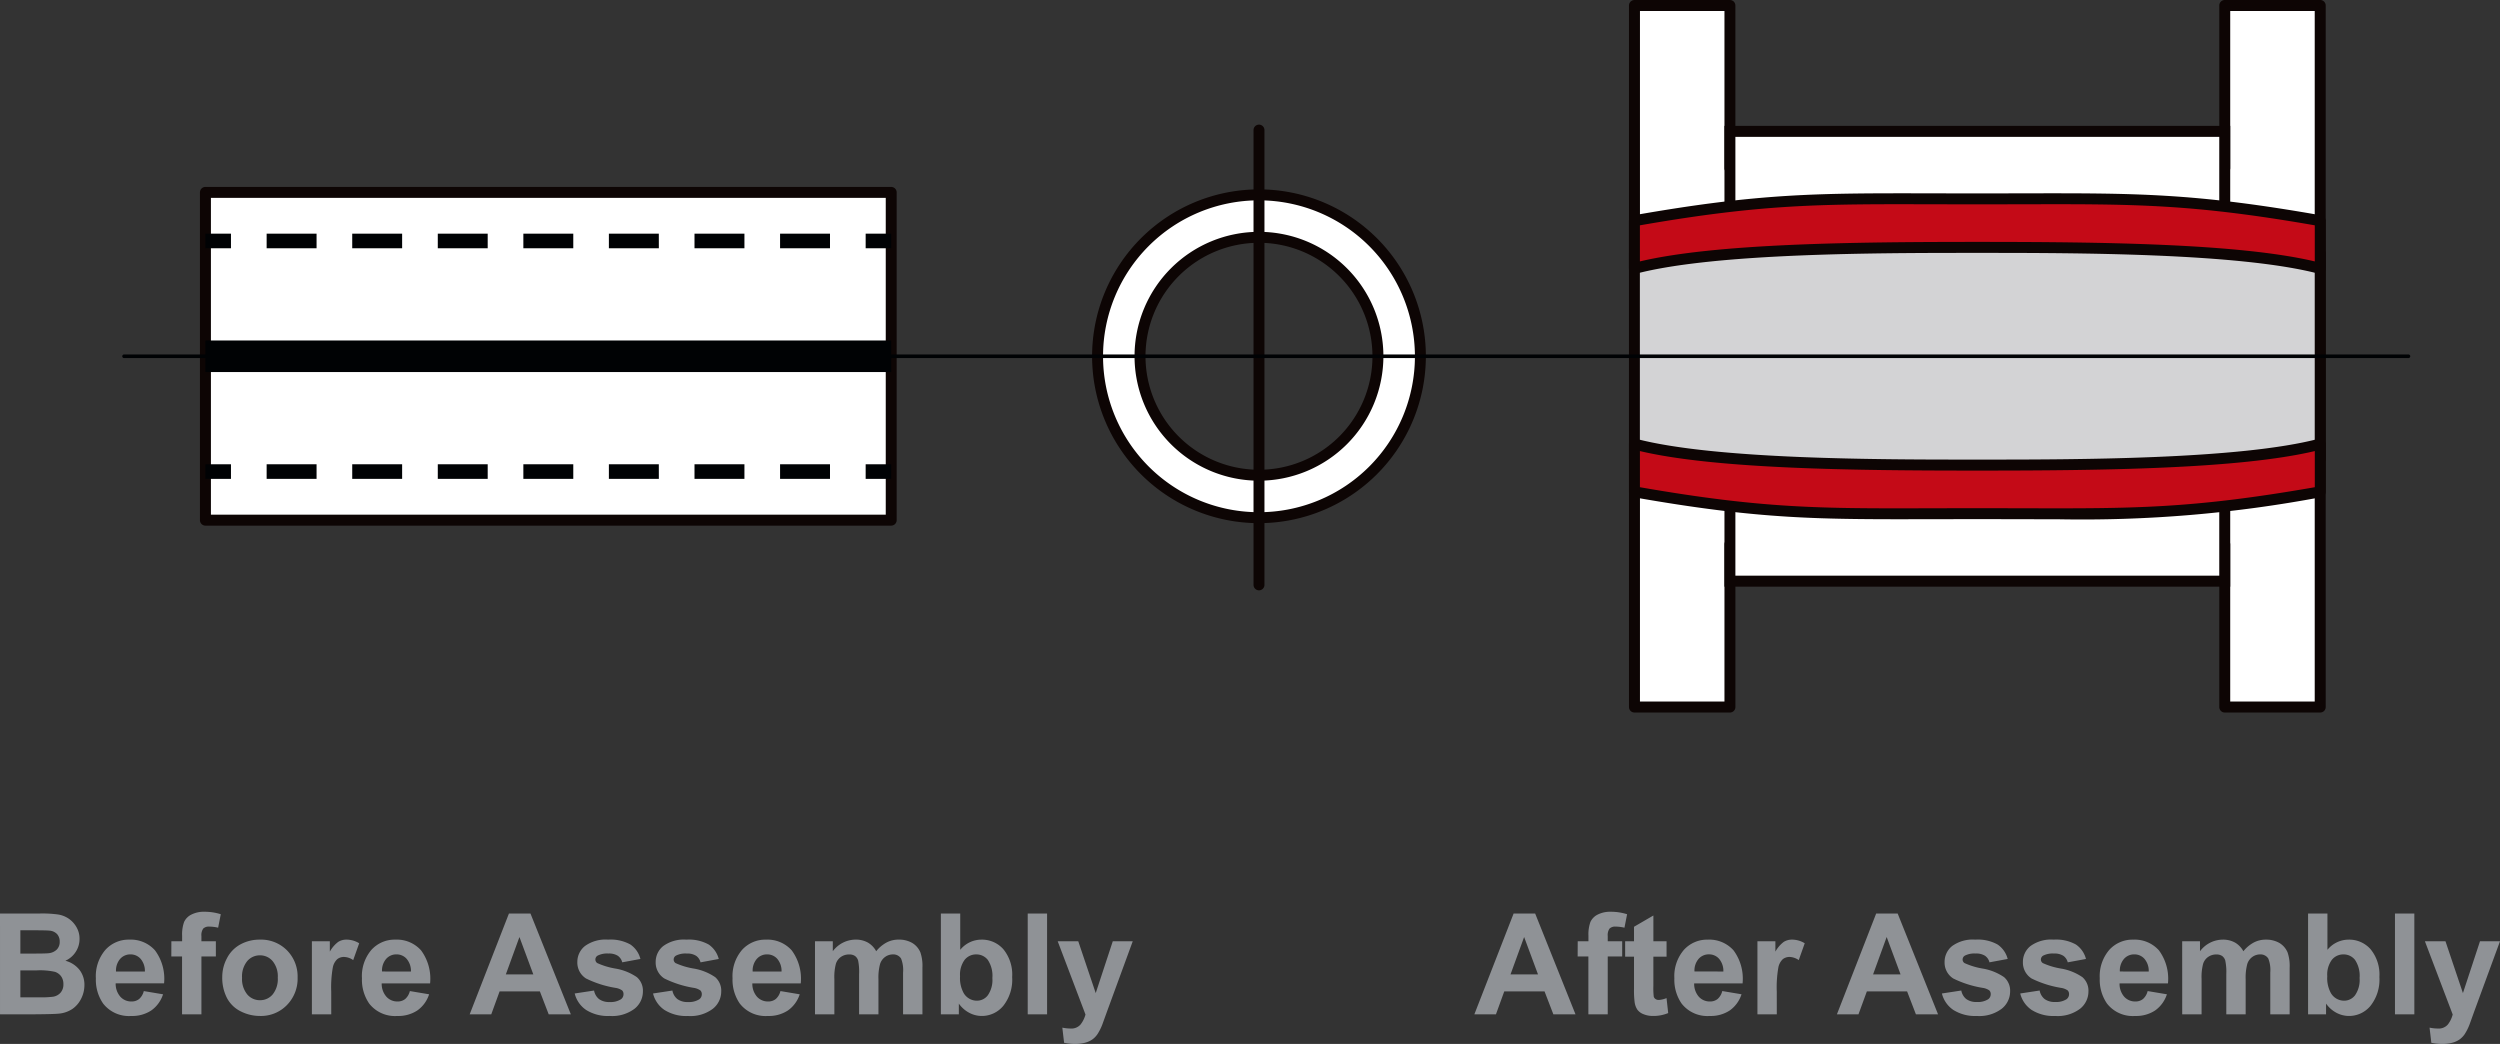 <svg xmlns="http://www.w3.org/2000/svg" width="284.023" height="118.603" viewBox="0 0 284.023 118.603">
  <rect x="0" y="0" width="284.023" height="118.603" fill="#333333" stroke="none"/>
  <defs>
    <style>
      .cls-1 {
        fill: #8f9296;
      }

      .cls-2 {
        fill: #fff;
      }

      .cls-3 {
        fill: #0d0504;
      }

      .cls-4 {
        fill: #000204;
      }

      .cls-5 {
        fill: #d3d3d5;
      }

      .cls-6 {
        fill: #c40a17;
      }
    </style>
  </defs>
  <g id="グループ_2740" data-name="グループ 2740" transform="translate(-246.109 -4346.765)">
    <path id="パス_7354" data-name="パス 7354" class="cls-1" d="M-63.891-11.453h4.578a13.226,13.226,0,0,1,2.027.113,2.979,2.979,0,0,1,1.2.473,2.94,2.94,0,0,1,.879.957,2.593,2.593,0,0,1,.352,1.34,2.668,2.668,0,0,1-.434,1.477,2.687,2.687,0,0,1-1.176,1.008,3.014,3.014,0,0,1,1.609,1.039A2.758,2.758,0,0,1-54.3-3.32,3.4,3.4,0,0,1-54.66-1.8a3.061,3.061,0,0,1-.992,1.18A3.277,3.277,0,0,1-57.2-.078q-.578.062-2.789.078h-3.9Zm2.313,1.906V-6.9h1.516q1.352,0,1.68-.039a1.529,1.529,0,0,0,.934-.41,1.209,1.209,0,0,0,.34-.895,1.257,1.257,0,0,0-.293-.863,1.326,1.326,0,0,0-.871-.4q-.344-.039-1.977-.039Zm0,4.555V-1.93h2.141A10.461,10.461,0,0,0-57.852-2a1.433,1.433,0,0,0,.84-.457,1.407,1.407,0,0,0,.324-.973,1.494,1.494,0,0,0-.25-.875,1.413,1.413,0,0,0-.723-.523,7.856,7.856,0,0,0-2.051-.164Zm14.023,2.352,2.188.367A3.588,3.588,0,0,1-46.7-.441a3.913,3.913,0,0,1-2.277.629,3.712,3.712,0,0,1-3.2-1.414A4.751,4.751,0,0,1-53-4.086a4.581,4.581,0,0,1,1.078-3.23A3.551,3.551,0,0,1-49.2-8.484a3.683,3.683,0,0,1,2.922,1.223A5.41,5.41,0,0,1-45.25-3.516h-5.5A2.221,2.221,0,0,0-50.219-2a1.662,1.662,0,0,0,1.266.543,1.344,1.344,0,0,0,.867-.281A1.737,1.737,0,0,0-47.555-2.641Zm.125-2.219a2.114,2.114,0,0,0-.492-1.449,1.51,1.51,0,0,0-1.141-.5,1.525,1.525,0,0,0-1.187.523,2.025,2.025,0,0,0-.461,1.422ZM-44.422-8.3H-43.2v-.625a4.152,4.152,0,0,1,.223-1.562,1.76,1.76,0,0,1,.82-.84,3.147,3.147,0,0,1,1.512-.324,6.111,6.111,0,0,1,1.836.281l-.3,1.531a4.336,4.336,0,0,0-1.008-.125.9.9,0,0,0-.684.223,1.29,1.29,0,0,0-.207.855V-8.3h1.641V-6.57h-1.641V0h-2.2V-6.57h-1.219Zm5.781,4.031A4.488,4.488,0,0,1-38.1-6.383a3.7,3.7,0,0,1,1.527-1.562,4.533,4.533,0,0,1,2.207-.539,4.142,4.142,0,0,1,3.086,1.223,4.224,4.224,0,0,1,1.2,3.09,4.275,4.275,0,0,1-1.215,3.121A4.106,4.106,0,0,1-34.352.188a4.818,4.818,0,0,1-2.176-.516A3.537,3.537,0,0,1-38.1-1.84,5.037,5.037,0,0,1-38.641-4.266Zm2.25.117A2.749,2.749,0,0,0-35.8-2.258a1.862,1.862,0,0,0,1.445.656,1.85,1.85,0,0,0,1.441-.656,2.787,2.787,0,0,0,.582-1.906,2.736,2.736,0,0,0-.582-1.875A1.85,1.85,0,0,0-34.359-6.7a1.862,1.862,0,0,0-1.445.656A2.749,2.749,0,0,0-36.391-4.148ZM-26.258,0h-2.2V-8.3h2.039v1.18a3.546,3.546,0,0,1,.941-1.1,1.732,1.732,0,0,1,.949-.266,2.786,2.786,0,0,1,1.445.414l-.68,1.914a1.926,1.926,0,0,0-1.031-.359,1.219,1.219,0,0,0-.781.254,1.736,1.736,0,0,0-.5.918,13.041,13.041,0,0,0-.184,2.781Zm8.93-2.641,2.188.367A3.588,3.588,0,0,1-16.473-.441,3.913,3.913,0,0,1-18.75.188a3.712,3.712,0,0,1-3.2-1.414,4.751,4.751,0,0,1-.82-2.859A4.581,4.581,0,0,1-21.7-7.316a3.551,3.551,0,0,1,2.727-1.168,3.683,3.683,0,0,1,2.922,1.223,5.41,5.41,0,0,1,1.023,3.746h-5.5A2.221,2.221,0,0,0-19.992-2a1.662,1.662,0,0,0,1.266.543,1.344,1.344,0,0,0,.867-.281A1.737,1.737,0,0,0-17.328-2.641Zm.125-2.219A2.114,2.114,0,0,0-17.7-6.309a1.51,1.51,0,0,0-1.141-.5,1.525,1.525,0,0,0-1.187.523,2.025,2.025,0,0,0-.461,1.422ZM.961,0H-1.555l-1-2.6H-7.133L-8.078,0h-2.453L-6.07-11.453h2.445ZM-3.3-4.531l-1.578-4.25-1.547,4.25ZM1.4-2.367,3.6-2.7a1.614,1.614,0,0,0,.57.973,1.927,1.927,0,0,0,1.2.332,2.172,2.172,0,0,0,1.281-.312A.7.7,0,0,0,6.945-2.3a.576.576,0,0,0-.156-.414A1.749,1.749,0,0,0,6.055-3,11.843,11.843,0,0,1,2.688-4.07,2.137,2.137,0,0,1,1.7-5.937,2.3,2.3,0,0,1,2.555-7.75,3.977,3.977,0,0,1,5.2-8.484a4.607,4.607,0,0,1,2.531.555A2.835,2.835,0,0,1,8.867-6.289L6.8-5.906a1.28,1.28,0,0,0-.5-.742,1.843,1.843,0,0,0-1.059-.258,2.385,2.385,0,0,0-1.242.242.52.52,0,0,0-.25.445.485.485,0,0,0,.219.4A8.236,8.236,0,0,0,6.012-5.2a6.105,6.105,0,0,1,2.449.977,2.03,2.03,0,0,1,.688,1.633A2.506,2.506,0,0,1,8.2-.633a4.219,4.219,0,0,1-2.82.82A4.628,4.628,0,0,1,2.691-.5,3.168,3.168,0,0,1,1.4-2.367Zm8.9,0L12.5-2.7a1.614,1.614,0,0,0,.57.973,1.927,1.927,0,0,0,1.2.332,2.172,2.172,0,0,0,1.281-.312.7.7,0,0,0,.289-.586.576.576,0,0,0-.156-.414A1.749,1.749,0,0,0,14.953-3a11.843,11.843,0,0,1-3.367-1.07A2.137,2.137,0,0,1,10.6-5.937a2.3,2.3,0,0,1,.852-1.812,3.977,3.977,0,0,1,2.641-.734,4.607,4.607,0,0,1,2.531.555,2.835,2.835,0,0,1,1.141,1.641l-2.07.383a1.28,1.28,0,0,0-.5-.742,1.843,1.843,0,0,0-1.059-.258,2.385,2.385,0,0,0-1.242.242.52.52,0,0,0-.25.445.485.485,0,0,0,.219.4A8.236,8.236,0,0,0,14.91-5.2a6.105,6.105,0,0,1,2.449.977,2.03,2.03,0,0,1,.688,1.633,2.506,2.506,0,0,1-.953,1.961,4.219,4.219,0,0,1-2.82.82A4.628,4.628,0,0,1,11.59-.5,3.168,3.168,0,0,1,10.3-2.367Zm14.477-.273,2.188.367A3.588,3.588,0,0,1,25.629-.441a3.913,3.913,0,0,1-2.277.629,3.712,3.712,0,0,1-3.2-1.414,4.751,4.751,0,0,1-.82-2.859,4.581,4.581,0,0,1,1.078-3.23,3.551,3.551,0,0,1,2.727-1.168,3.683,3.683,0,0,1,2.922,1.223,5.41,5.41,0,0,1,1.023,3.746h-5.5A2.221,2.221,0,0,0,22.109-2a1.662,1.662,0,0,0,1.266.543,1.344,1.344,0,0,0,.867-.281A1.737,1.737,0,0,0,24.773-2.641ZM24.9-4.859a2.114,2.114,0,0,0-.492-1.449,1.51,1.51,0,0,0-1.141-.5,1.525,1.525,0,0,0-1.187.523,2.025,2.025,0,0,0-.461,1.422ZM28.7-8.3h2.023v1.133a3.256,3.256,0,0,1,2.586-1.32,2.785,2.785,0,0,1,1.383.328,2.522,2.522,0,0,1,.961.992,3.833,3.833,0,0,1,1.18-.992,2.894,2.894,0,0,1,1.352-.328,3.01,3.01,0,0,1,1.547.371,2.273,2.273,0,0,1,.945,1.09A4.727,4.727,0,0,1,40.906-5.3V0h-2.2V-4.742a3.528,3.528,0,0,0-.227-1.594,1.04,1.04,0,0,0-.937-.469,1.5,1.5,0,0,0-.867.281,1.56,1.56,0,0,0-.586.824,5.93,5.93,0,0,0-.18,1.715V0h-2.2V-4.547A6.307,6.307,0,0,0,33.6-6.109a1,1,0,0,0-.363-.523A1.148,1.148,0,0,0,32.57-6.8a1.6,1.6,0,0,0-.914.273,1.5,1.5,0,0,0-.582.789A5.865,5.865,0,0,0,30.9-4.031V0H28.7ZM43,0V-11.453h2.2v4.125A3.106,3.106,0,0,1,47.6-8.484a3.235,3.235,0,0,1,2.508,1.1A4.545,4.545,0,0,1,51.1-4.234,4.8,4.8,0,0,1,50.09-.961,3.157,3.157,0,0,1,47.633.188a3.037,3.037,0,0,1-1.4-.355,3.353,3.353,0,0,1-1.191-1.051V0Zm2.18-4.328a3.529,3.529,0,0,0,.406,1.906,1.737,1.737,0,0,0,1.516.875,1.553,1.553,0,0,0,1.238-.621,3.056,3.056,0,0,0,.512-1.957,3.24,3.24,0,0,0-.516-2.051,1.632,1.632,0,0,0-1.32-.629,1.654,1.654,0,0,0-1.312.613A2.816,2.816,0,0,0,45.18-4.328ZM52.867,0V-11.453h2.2V0Zm3.406-8.3h2.336l1.984,5.891L62.531-8.3H64.8L61.875-.312l-.523,1.445A5.892,5.892,0,0,1,60.8,2.242a2.4,2.4,0,0,1-.6.621,2.63,2.63,0,0,1-.836.371,4.341,4.341,0,0,1-1.121.133A5.816,5.816,0,0,1,57,3.234l-.2-1.719a4.857,4.857,0,0,0,.93.1,1.378,1.378,0,0,0,1.133-.449A3.117,3.117,0,0,0,59.43.023Z" transform="translate(310 4462)"/>
    <path id="パス_7353" data-name="パス 7353" class="cls-1" d="M-46.9,0h-2.516l-1-2.6h-4.578L-55.937,0h-2.453l4.461-11.453h2.445Zm-4.258-4.531-1.578-4.25-1.547,4.25ZM-46.648-8.3h1.219v-.625a4.152,4.152,0,0,1,.223-1.562,1.76,1.76,0,0,1,.82-.84,3.147,3.147,0,0,1,1.512-.324,6.111,6.111,0,0,1,1.836.281l-.3,1.531a4.336,4.336,0,0,0-1.008-.125.9.9,0,0,0-.684.223,1.29,1.29,0,0,0-.207.855V-8.3h1.641V-6.57h-1.641V0h-2.2V-6.57h-1.219Zm10.094,0v1.75h-1.5V-3.2a8.317,8.317,0,0,0,.043,1.184.482.482,0,0,0,.2.277.619.619,0,0,0,.371.109,2.84,2.84,0,0,0,.883-.211l.188,1.7a4.364,4.364,0,0,1-1.734.328,2.751,2.751,0,0,1-1.07-.2,1.562,1.562,0,0,1-.7-.516,2.035,2.035,0,0,1-.309-.855,10.641,10.641,0,0,1-.07-1.547V-6.547h-1.008V-8.3h1.008V-9.945l2.2-1.281V-8.3Zm6.328,5.656,2.188.367A3.588,3.588,0,0,1-29.371-.441a3.913,3.913,0,0,1-2.277.629,3.712,3.712,0,0,1-3.2-1.414,4.751,4.751,0,0,1-.82-2.859,4.581,4.581,0,0,1,1.078-3.23,3.551,3.551,0,0,1,2.727-1.168,3.683,3.683,0,0,1,2.922,1.223,5.41,5.41,0,0,1,1.023,3.746h-5.5A2.221,2.221,0,0,0-32.891-2a1.662,1.662,0,0,0,1.266.543,1.344,1.344,0,0,0,.867-.281A1.737,1.737,0,0,0-30.227-2.641Zm.125-2.219a2.114,2.114,0,0,0-.492-1.449,1.51,1.51,0,0,0-1.141-.5,1.525,1.525,0,0,0-1.187.523,2.025,2.025,0,0,0-.461,1.422ZM-24.031,0h-2.2V-8.3h2.039v1.18a3.546,3.546,0,0,1,.941-1.1,1.732,1.732,0,0,1,.949-.266,2.786,2.786,0,0,1,1.445.414l-.68,1.914a1.926,1.926,0,0,0-1.031-.359,1.219,1.219,0,0,0-.781.254,1.736,1.736,0,0,0-.5.918,13.041,13.041,0,0,0-.184,2.781Zm18.32,0H-8.227l-1-2.6H-13.8L-14.75,0H-17.2l4.461-11.453H-10.3ZM-9.969-4.531l-1.578-4.25-1.547,4.25Zm4.7,2.164,2.2-.336a1.614,1.614,0,0,0,.57.973A1.927,1.927,0,0,0-1.3-1.4,2.172,2.172,0,0,0-.016-1.711.7.7,0,0,0,.273-2.3a.576.576,0,0,0-.156-.414A1.749,1.749,0,0,0-.617-3,11.843,11.843,0,0,1-3.984-4.07a2.137,2.137,0,0,1-.984-1.867A2.3,2.3,0,0,1-4.117-7.75a3.977,3.977,0,0,1,2.641-.734,4.607,4.607,0,0,1,2.531.555A2.835,2.835,0,0,1,2.2-6.289l-2.07.383a1.28,1.28,0,0,0-.5-.742,1.843,1.843,0,0,0-1.059-.258,2.385,2.385,0,0,0-1.242.242.52.52,0,0,0-.25.445.485.485,0,0,0,.219.4A8.236,8.236,0,0,0-.66-5.2a6.105,6.105,0,0,1,2.449.977,2.03,2.03,0,0,1,.688,1.633A2.506,2.506,0,0,1,1.523-.633,4.219,4.219,0,0,1-1.3.188,4.628,4.628,0,0,1-3.98-.5,3.168,3.168,0,0,1-5.273-2.367Zm8.9,0,2.2-.336a1.614,1.614,0,0,0,.57.973A1.927,1.927,0,0,0,7.6-1.4a2.172,2.172,0,0,0,1.281-.312A.7.7,0,0,0,9.172-2.3a.576.576,0,0,0-.156-.414A1.749,1.749,0,0,0,8.281-3,11.843,11.843,0,0,1,4.914-4.07,2.137,2.137,0,0,1,3.93-5.937,2.3,2.3,0,0,1,4.781-7.75a3.977,3.977,0,0,1,2.641-.734,4.607,4.607,0,0,1,2.531.555,2.835,2.835,0,0,1,1.141,1.641l-2.07.383a1.28,1.28,0,0,0-.5-.742,1.843,1.843,0,0,0-1.059-.258,2.385,2.385,0,0,0-1.242.242.52.52,0,0,0-.25.445.485.485,0,0,0,.219.4A8.236,8.236,0,0,0,8.238-5.2a6.105,6.105,0,0,1,2.449.977,2.03,2.03,0,0,1,.688,1.633,2.506,2.506,0,0,1-.953,1.961A4.219,4.219,0,0,1,7.6.188,4.628,4.628,0,0,1,4.918-.5,3.168,3.168,0,0,1,3.625-2.367ZM18.1-2.641l2.188.367A3.588,3.588,0,0,1,18.957-.441,3.913,3.913,0,0,1,16.68.188a3.712,3.712,0,0,1-3.2-1.414,4.751,4.751,0,0,1-.82-2.859,4.581,4.581,0,0,1,1.078-3.23,3.551,3.551,0,0,1,2.727-1.168,3.683,3.683,0,0,1,2.922,1.223,5.41,5.41,0,0,1,1.023,3.746h-5.5A2.221,2.221,0,0,0,15.438-2a1.662,1.662,0,0,0,1.266.543,1.344,1.344,0,0,0,.867-.281A1.737,1.737,0,0,0,18.1-2.641Zm.125-2.219a2.114,2.114,0,0,0-.492-1.449,1.51,1.51,0,0,0-1.141-.5,1.525,1.525,0,0,0-1.187.523,2.025,2.025,0,0,0-.461,1.422Zm3.8-3.437h2.023v1.133a3.256,3.256,0,0,1,2.586-1.32,2.785,2.785,0,0,1,1.383.328,2.522,2.522,0,0,1,.961.992,3.833,3.833,0,0,1,1.18-.992,2.894,2.894,0,0,1,1.352-.328,3.01,3.01,0,0,1,1.547.371,2.273,2.273,0,0,1,.945,1.09A4.727,4.727,0,0,1,34.234-5.3V0h-2.2V-4.742a3.528,3.528,0,0,0-.227-1.594,1.04,1.04,0,0,0-.937-.469,1.5,1.5,0,0,0-.867.281,1.56,1.56,0,0,0-.586.824,5.93,5.93,0,0,0-.18,1.715V0h-2.2V-4.547a6.307,6.307,0,0,0-.117-1.562,1,1,0,0,0-.363-.523A1.148,1.148,0,0,0,25.9-6.8a1.6,1.6,0,0,0-.914.273,1.5,1.5,0,0,0-.582.789,5.865,5.865,0,0,0-.176,1.711V0h-2.2ZM36.328,0V-11.453h2.2v4.125A3.106,3.106,0,0,1,40.93-8.484a3.235,3.235,0,0,1,2.508,1.1,4.545,4.545,0,0,1,.992,3.152A4.8,4.8,0,0,1,43.418-.961,3.157,3.157,0,0,1,40.961.188a3.037,3.037,0,0,1-1.4-.355,3.353,3.353,0,0,1-1.191-1.051V0Zm2.18-4.328a3.529,3.529,0,0,0,.406,1.906,1.737,1.737,0,0,0,1.516.875,1.553,1.553,0,0,0,1.238-.621,3.056,3.056,0,0,0,.512-1.957,3.24,3.24,0,0,0-.516-2.051,1.632,1.632,0,0,0-1.32-.629,1.654,1.654,0,0,0-1.312.613A2.816,2.816,0,0,0,38.508-4.328ZM46.2,0V-11.453h2.2V0ZM49.6-8.3h2.336l1.984,5.891L55.859-8.3h2.273L55.2-.312,54.68,1.133a5.892,5.892,0,0,1-.551,1.109,2.4,2.4,0,0,1-.6.621,2.63,2.63,0,0,1-.836.371,4.341,4.341,0,0,1-1.121.133,5.816,5.816,0,0,1-1.242-.133l-.2-1.719a4.857,4.857,0,0,0,.93.1A1.378,1.378,0,0,0,52.2,1.168,3.117,3.117,0,0,0,52.758.023Z" transform="translate(472 4462)"/>
    <g id="グループ_2490" data-name="グループ 2490" transform="translate(260 4346.765)">
      <g id="グループ_2481" data-name="グループ 2481" transform="translate(8.825 21.237)">
        <rect id="長方形_505" data-name="長方形 505" class="cls-2" width="77.912" height="37.232" transform="translate(0.621 0.622)"/>
        <path id="パス_5107" data-name="パス 5107" class="cls-3" d="M757.286,217.6H679.374a.621.621,0,0,1-.621-.621V179.743a.622.622,0,0,1,.621-.623h77.912a.623.623,0,0,1,.621.623v37.232A.622.622,0,0,1,757.286,217.6ZM680,216.352h76.667V180.364H680Z" transform="translate(-678.753 -179.12)"/>
      </g>
      <g id="グループ_2482" data-name="グループ 2482" transform="translate(9.447 26.546)">
        <rect id="長方形_506" data-name="長方形 506" class="cls-4" width="2.902" height="1.659"/>
        <path id="パス_5108" data-name="パス 5108" class="cls-4" d="M746.72,183.557h-5.672V181.9h5.672Zm-9.721,0h-5.672V181.9H737Zm-9.723,0H721.6V181.9h5.672Zm-9.721,0h-5.672V181.9h5.672Zm-9.723,0h-5.67V181.9h5.67Zm-9.721,0h-5.67V181.9h5.67Zm-9.721,0h-5.672V181.9h5.672Z" transform="translate(-675.763 -181.898)"/>
        <rect id="長方形_507" data-name="長方形 507" class="cls-4" width="2.902" height="1.659" transform="translate(75.009)"/>
      </g>
      <g id="グループ_2483" data-name="グループ 2483" transform="translate(9.447 52.745)">
        <rect id="長方形_508" data-name="長方形 508" class="cls-4" width="2.902" height="1.659" transform="translate(0 0.001)"/>
        <path id="パス_5109" data-name="パス 5109" class="cls-4" d="M746.72,197.269h-5.672v-1.661h5.672Zm-9.721,0h-5.672v-1.661H737Zm-9.723,0H721.6v-1.661h5.672Zm-9.721,0h-5.672v-1.661h5.672Zm-9.723,0h-5.67v-1.661h5.67Zm-9.721,0h-5.67v-1.661h5.67Zm-9.721,0h-5.672v-1.661h5.672Z" transform="translate(-675.763 -195.608)"/>
        <rect id="長方形_509" data-name="長方形 509" class="cls-4" width="2.902" height="1.659" transform="translate(75.009 0.001)"/>
      </g>
      <rect id="長方形_510" data-name="長方形 510" class="cls-4" width="77.912" height="3.585" transform="translate(9.446 38.683)"/>
      <g id="グループ_2484" data-name="グループ 2484" transform="translate(110.181 21.516)">
        <path id="パス_5110" data-name="パス 5110" class="cls-2" d="M750.454,179.591a18.338,18.338,0,1,0,18.338,18.338A18.338,18.338,0,0,0,750.454,179.591Zm0,31.853a13.514,13.514,0,1,1,13.515-13.515A13.514,13.514,0,0,1,750.454,211.444Z" transform="translate(-731.495 -178.97)"/>
        <path id="パス_5111" data-name="パス 5111" class="cls-3" d="M750.752,217.186a18.96,18.96,0,1,1,18.959-18.961A18.982,18.982,0,0,1,750.752,217.186Zm0-36.676a17.716,17.716,0,1,0,17.715,17.715A17.737,17.737,0,0,0,750.752,180.51Zm0,31.851a14.136,14.136,0,1,1,14.134-14.136A14.153,14.153,0,0,1,750.752,212.361Zm0-27.027a12.892,12.892,0,1,0,12.891,12.892A12.907,12.907,0,0,0,750.752,185.333Z" transform="translate(-731.791 -179.266)"/>
      </g>
      <path id="パス_5112" data-name="パス 5112" class="cls-3" d="M742.009,228.326a.622.622,0,0,1-.621-.623V176.037a.621.621,0,1,1,1.242,0V227.7A.621.621,0,0,1,742.009,228.326Z" transform="translate(-612.867 -161.257)"/>
      <g id="グループ_2485" data-name="グループ 2485" transform="translate(171.176 0)">
        <path id="パス_5113" data-name="パス 5113" class="cls-2" d="M764.034,208.185v39.852h10.848V229.559H831.1v18.478h10.848v-79.7H831.1v18.478H774.882V168.333H764.034Z" transform="translate(-763.413 -167.71)"/>
        <path id="パス_5114" data-name="パス 5114" class="cls-3" d="M842.242,248.957H831.395a.621.621,0,0,1-.621-.623V230.479H775.8v17.854a.621.621,0,0,1-.621.623H764.33a.622.622,0,0,1-.621-.623v-79.7a.621.621,0,0,1,.621-.623h10.847a.621.621,0,0,1,.621.623v17.856h54.976V168.63a.621.621,0,0,1,.621-.623h10.847a.623.623,0,0,1,.621.623v79.7A.623.623,0,0,1,842.242,248.957Zm-10.226-1.246h9.6V169.253h-9.6v17.854a.622.622,0,0,1-.621.623H775.177a.621.621,0,0,1-.621-.623V169.253h-9.6v78.458h9.6V229.856a.621.621,0,0,1,.621-.623h56.218a.622.622,0,0,1,.621.623Z" transform="translate(-763.709 -168.007)"/>
      </g>
      <g id="グループ_2486" data-name="グループ 2486" transform="translate(182.023 14.302)">
        <rect id="長方形_511" data-name="長方形 511" class="cls-2" width="56.217" height="51.101" transform="translate(0.622 0.623)"/>
        <path id="パス_5115" data-name="パス 5115" class="cls-3" d="M826.845,227.837h-57.46V175.491h57.46Zm-56.218-1.246H825.6V176.737H770.627Z" transform="translate(-769.385 -175.491)"/>
      </g>
      <g id="グループ_2487" data-name="グループ 2487" transform="translate(171.174 25.009)">
        <path id="パス_5116" data-name="パス 5116" class="cls-5" d="M764.034,184.59c20.144-3.786,52.014-4.669,77.912,0v23.354c-13.853,2.9-57.042,5.309-77.912,0Z" transform="translate(-763.411 -180.805)"/>
        <path id="パス_5117" data-name="パス 5117" class="cls-3" d="M799.849,211.983c-13.391,0-26.721-.87-35.671-3.145a.624.624,0,0,1-.468-.6l0-23.354a.621.621,0,0,1,.506-.611c18.43-3.463,50.745-4.938,78.137,0a.619.619,0,0,1,.512.611v23.354a.622.622,0,0,1-.5.61C834.13,210.565,816.945,211.983,799.849,211.983Zm-34.9-4.235c20.172,4.938,61.737,2.949,76.669-.021V185.4c-26.886-4.76-58.387-3.358-76.671,0Z" transform="translate(-763.708 -181.094)"/>
      </g>
      <g id="グループ_2488" data-name="グループ 2488" transform="translate(171.174 21.959)">
        <path id="パス_5118" data-name="パス 5118" class="cls-6" d="M802.99,179.837c-16.57,0-22.777-.367-38.956,2.482v5.425c8.733-2.3,26.108-2.391,38.956-2.391s30.222.092,38.956,2.391V182.32C825.765,179.47,819.56,179.837,802.99,179.837Z" transform="translate(-763.411 -179.202)"/>
        <path id="パス_5119" data-name="パス 5119" class="cls-3" d="M842.243,188.661a.632.632,0,0,1-.159-.019c-9-2.372-27.654-2.372-38.8-2.372s-29.793,0-38.8,2.372a.636.636,0,0,1-.537-.109.624.624,0,0,1-.243-.493v-5.425a.619.619,0,0,1,.514-.611c14.48-2.549,21-2.524,34.016-2.5l5.049.01,5.049-.01c13.014-.023,19.534-.048,34.014,2.5a.62.62,0,0,1,.514.611v5.425a.62.62,0,0,1-.621.621Zm-77.292-5.523v4.1c8.643-2.041,24.277-2.217,38.337-2.217s29.693.176,38.335,2.217v-4.1c-14.013-2.44-20.492-2.421-33.284-2.391l-5.051.008-5.053-.008C785.467,180.717,778.963,180.7,764.95,183.139Z" transform="translate(-763.708 -179.498)"/>
      </g>
      <g id="グループ_2489" data-name="グループ 2489" transform="translate(171.174 49.827)">
        <path id="パス_5120" data-name="パス 5120" class="cls-6" d="M802.99,202.313c-16.57,0-22.777.367-38.956-2.482v-5.423c8.733,2.3,26.108,2.389,38.956,2.389s30.222-.092,38.956-2.389v5.423C825.765,202.68,819.56,202.313,802.99,202.313Z" transform="translate(-763.411 -193.784)"/>
        <path id="パス_5121" data-name="パス 5121" class="cls-3" d="M812.353,203.246c-1.277,0-2.607,0-4.017-.006l-5.049-.008-5.049.008c-13,.027-19.536.05-34.016-2.5a.623.623,0,0,1-.514-.613V194.7a.621.621,0,0,1,.243-.493.613.613,0,0,1,.537-.109c9,2.37,27.656,2.37,38.8,2.37s29.8,0,38.8-2.37a.614.614,0,0,1,.537.109.621.621,0,0,1,.243.493v5.423a.623.623,0,0,1-.514.613A146.162,146.162,0,0,1,812.353,203.246Zm-47.4-3.64c14.015,2.44,20.505,2.431,33.284,2.391l5.053-.01,5.051.01c12.792.036,19.27.05,33.284-2.391V195.5c-8.638,2.041-24.276,2.217-38.335,2.217s-29.7-.176-38.337-2.217Z" transform="translate(-763.708 -194.081)"/>
      </g>
      <path id="パス_5122" data-name="パス 5122" class="cls-4" d="M933.865,189.492H674.341a.206.206,0,0,1,0-.413H933.865a.206.206,0,1,1,0,.413Z" transform="translate(-674.135 -148.81)"/>
    </g>
  </g>
</svg>
